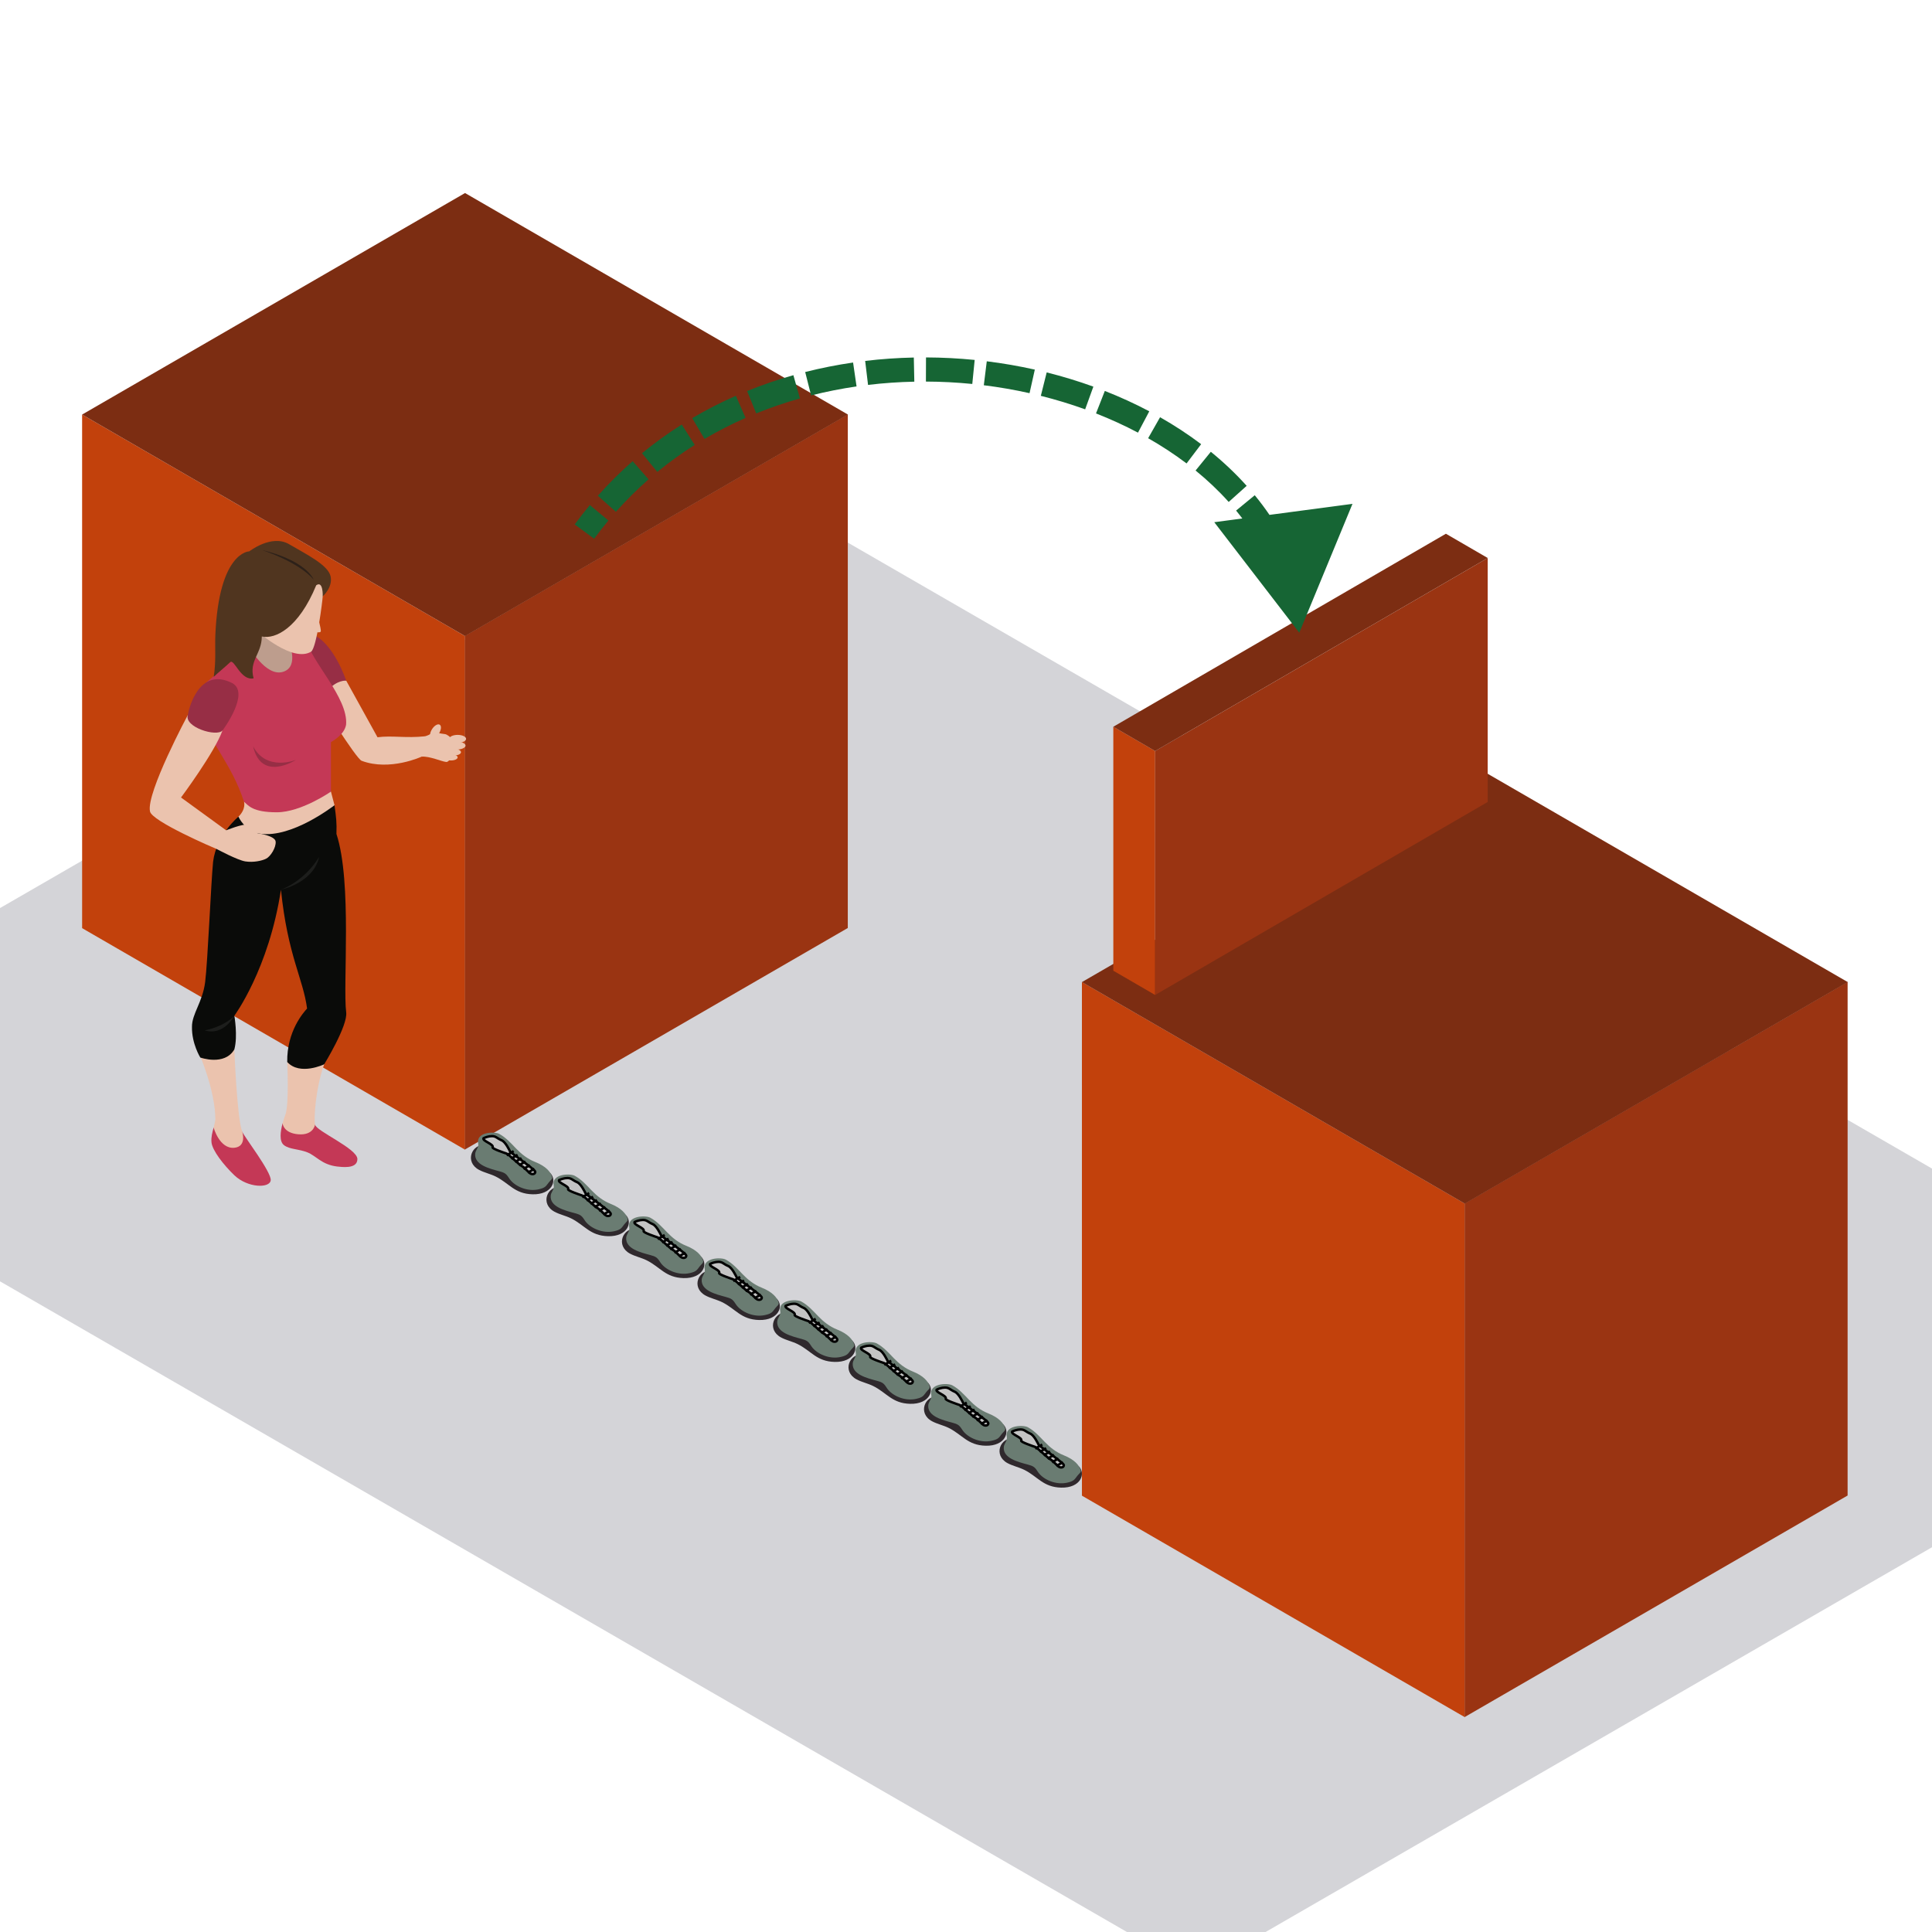 <svg width="800" height="800" viewBox="0 0 800 800" fill="none" xmlns="http://www.w3.org/2000/svg">
<g clip-path="url(#clip0_7666_20137)">
<rect width="726.557" height="508.59" rx="8" transform="matrix(0.866 0.5 -0.866 0.5 306.588 199)" fill="#D4D4D8"/>
<rect width="183.096" height="212.669" transform="matrix(0.866 0.501 3.17798e-05 1 34 171.658)" fill="#C2410C"/>
<rect width="183.096" height="212.669" transform="matrix(0.866 -0.501 -3.17798e-05 1 192.498 263.326)" fill="#9A3412"/>
<rect width="183.096" height="183.096" transform="matrix(0.866 -0.501 0.866 0.501 34 171.662)" fill="#7C2D12"/>
<rect width="183.096" height="212.669" transform="matrix(0.866 0.501 3.17798e-05 1 448 406.658)" fill="#C2410C"/>
<rect width="183.096" height="212.669" transform="matrix(0.866 -0.501 -3.17798e-05 1 606.498 498.326)" fill="#9A3412"/>
<rect width="183.096" height="183.096" transform="matrix(0.866 -0.501 0.866 0.501 448 406.662)" fill="#7C2D12"/>
<path fill-rule="evenodd" clip-rule="evenodd" d="M198.346 484.406C200.477 485.551 203.002 486.065 205.185 487.139C210.845 489.93 213.008 494.343 220.518 494.532C228.659 494.738 230.878 488.683 227.782 485.669C227.214 485.118 203.08 474.285 201.133 474.078C195.34 473.462 192.204 481.11 198.346 484.406Z" fill="#2F292D"/>
<path fill-rule="evenodd" clip-rule="evenodd" d="M196.766 477.717C196.355 482.396 202.731 483.906 206.879 485.031C207.741 485.265 208.62 485.53 209.297 486.039C210.106 486.65 210.533 487.538 211.106 488.318C213.25 491.234 218.306 493.507 222.954 492.493C225.952 491.841 226.062 491.098 227.269 489.582C228.008 488.65 228.888 488.25 228.568 487.204C228 485.343 226.215 482.968 221.5 481.1C218.439 479.885 215.928 477.888 213.781 475.664C211.634 473.44 209.565 471.074 206.723 469.519C204.766 468.452 196.941 468.679 198.029 473.603C198.338 475.006 196.891 476.285 196.766 477.717Z" fill="#6A7C72"/>
<path d="M203.975 475.072C204.623 473.779 199.632 472.47 200.211 471.313C200.79 471.024 202.296 470.445 203.686 470.445C205.423 470.445 205.712 471.313 207.739 472.18C209.36 472.875 210.924 476.229 211.213 476.808C211.503 477.386 221.636 484.327 221.636 485.194C221.636 486.062 220.768 486.351 219.899 486.062C219.03 485.773 217.293 483.459 216.135 482.881C214.977 482.302 210.634 477.964 209.766 477.675L209.766 477.675C208.897 477.386 203.686 475.651 203.975 475.072Z" fill="#C4C4C4" stroke="black"/>
<line y1="-0.5" x2="3.375" y2="-0.5" transform="matrix(0.858 -0.514 0.515 0.857 210.055 478.832)" stroke="black"/>
<line y1="-0.5" x2="3.117" y2="-0.5" transform="matrix(0.857 -0.515 0.516 0.857 211.904 480.213)" stroke="black"/>
<line y1="-0.5" x2="3.117" y2="-0.5" transform="matrix(0.857 -0.515 0.516 0.857 213.529 481.594)" stroke="black"/>
<line y1="-0.5" x2="3.117" y2="-0.5" transform="matrix(0.857 -0.515 0.516 0.857 215.155 482.975)" stroke="black"/>
<line y1="-0.5" x2="3.117" y2="-0.5" transform="matrix(0.857 -0.515 0.516 0.857 217.004 484.486)" stroke="black"/>
<line y1="-0.5" x2="3.117" y2="-0.5" transform="matrix(0.857 -0.515 0.516 0.857 218.853 485.998)" stroke="black"/>
<path fill-rule="evenodd" clip-rule="evenodd" d="M229.615 501.758C231.746 502.903 234.27 503.417 236.454 504.491C242.114 507.282 244.276 511.694 251.787 511.883C259.927 512.09 262.147 506.034 259.05 503.021C258.483 502.469 234.348 491.636 232.402 491.43C226.609 490.814 223.473 498.462 229.615 501.758Z" fill="#2F292D"/>
<path fill-rule="evenodd" clip-rule="evenodd" d="M228.035 495.068C227.624 499.748 234 501.258 238.148 502.383C239.009 502.617 239.889 502.881 240.566 503.39C241.375 504.002 241.802 504.889 242.374 505.67C244.519 508.586 249.575 510.858 254.223 509.844C257.221 509.193 257.33 508.45 258.538 506.933C259.277 506.001 260.156 505.601 259.836 504.556C259.269 502.694 257.484 500.319 252.768 498.451C249.708 497.237 247.196 495.24 245.049 493.016C242.903 490.792 240.834 488.426 237.992 486.871C236.035 485.804 228.209 486.03 229.297 490.954C229.607 492.357 228.16 493.636 228.035 495.068Z" fill="#6A7C72"/>
<path d="M235.244 492.424C235.891 491.131 230.901 489.821 231.48 488.664C232.059 488.375 233.565 487.797 234.954 487.797C236.691 487.797 236.981 488.664 239.008 489.532C240.629 490.226 242.192 493.581 242.482 494.159C242.771 494.738 252.905 501.678 252.905 502.546C252.905 503.414 252.036 503.703 251.168 503.414C250.299 503.124 248.562 500.811 247.404 500.232C246.246 499.654 241.903 495.316 241.034 495.027L241.034 495.027C240.166 494.738 234.954 493.002 235.244 492.424Z" fill="#C4C4C4" stroke="black"/>
<line y1="-0.5" x2="3.375" y2="-0.5" transform="matrix(0.858 -0.514 0.515 0.857 241.324 496.184)" stroke="black"/>
<line y1="-0.5" x2="3.117" y2="-0.5" transform="matrix(0.857 -0.515 0.516 0.857 243.172 497.564)" stroke="black"/>
<line y1="-0.5" x2="3.117" y2="-0.5" transform="matrix(0.857 -0.515 0.516 0.857 244.798 498.945)" stroke="black"/>
<line y1="-0.5" x2="3.117" y2="-0.5" transform="matrix(0.857 -0.515 0.516 0.857 246.424 500.326)" stroke="black"/>
<line y1="-0.5" x2="3.117" y2="-0.5" transform="matrix(0.857 -0.515 0.516 0.857 248.272 501.838)" stroke="black"/>
<line y1="-0.5" x2="3.117" y2="-0.5" transform="matrix(0.857 -0.515 0.516 0.857 250.121 503.35)" stroke="black"/>
<path fill-rule="evenodd" clip-rule="evenodd" d="M260.883 519.109C263.014 520.255 265.539 520.768 267.722 521.842C273.382 524.633 275.545 529.046 283.055 529.235C291.196 529.442 293.416 523.386 290.319 520.372C289.751 519.821 265.617 508.988 263.67 508.781C257.877 508.165 254.741 515.813 260.883 519.109Z" fill="#2F292D"/>
<path fill-rule="evenodd" clip-rule="evenodd" d="M259.304 512.42C258.892 517.099 265.268 518.609 269.416 519.735C270.278 519.968 271.157 520.233 271.834 520.742C272.643 521.354 273.07 522.241 273.643 523.022C275.787 525.937 280.844 528.21 285.491 527.196C288.489 526.544 288.599 525.802 289.806 524.285C290.545 523.353 291.425 522.953 291.105 521.907C290.537 520.046 288.752 517.671 284.037 515.803C280.976 514.588 278.465 512.591 276.318 510.367C274.171 508.143 272.102 505.777 269.26 504.223C267.303 503.155 259.478 503.382 260.566 508.306C260.875 509.709 259.429 510.988 259.304 512.42Z" fill="#6A7C72"/>
<path d="M266.512 509.776C267.16 508.482 262.169 507.173 262.749 506.016C263.328 505.727 264.833 505.148 266.223 505.148C267.96 505.148 268.249 506.016 270.276 506.884C271.897 507.578 273.461 510.932 273.75 511.511C274.04 512.089 284.173 519.03 284.173 519.897C284.173 520.765 283.305 521.054 282.436 520.765C281.568 520.476 279.83 518.162 278.672 517.584C277.514 517.006 273.171 512.668 272.303 512.378L272.303 512.378C271.434 512.089 266.223 510.354 266.512 509.776Z" fill="#C4C4C4" stroke="black"/>
<line y1="-0.5" x2="3.375" y2="-0.5" transform="matrix(0.858 -0.514 0.515 0.857 272.592 513.535)" stroke="black"/>
<line y1="-0.5" x2="3.117" y2="-0.5" transform="matrix(0.857 -0.515 0.516 0.857 274.441 514.916)" stroke="black"/>
<line y1="-0.5" x2="3.117" y2="-0.5" transform="matrix(0.857 -0.515 0.516 0.857 276.066 516.297)" stroke="black"/>
<line y1="-0.5" x2="3.117" y2="-0.5" transform="matrix(0.857 -0.515 0.516 0.857 277.692 517.678)" stroke="black"/>
<line y1="-0.5" x2="3.117" y2="-0.5" transform="matrix(0.857 -0.515 0.516 0.857 279.541 519.189)" stroke="black"/>
<line y1="-0.5" x2="3.117" y2="-0.5" transform="matrix(0.857 -0.515 0.516 0.857 281.39 520.701)" stroke="black"/>
<path fill-rule="evenodd" clip-rule="evenodd" d="M292.152 536.461C294.283 537.606 296.807 538.12 298.991 539.194C304.651 541.985 306.813 546.397 314.324 546.586C322.464 546.793 324.684 540.737 321.587 537.724C321.02 537.172 296.885 526.34 294.939 526.133C289.146 525.517 286.01 533.165 292.152 536.461Z" fill="#2F292D"/>
<path fill-rule="evenodd" clip-rule="evenodd" d="M290.572 529.772C290.161 534.451 296.537 535.961 300.685 537.086C301.546 537.32 302.426 537.584 303.103 538.094C303.912 538.705 304.339 539.593 304.911 540.373C307.056 543.289 312.112 545.562 316.76 544.547C319.758 543.896 319.867 543.153 321.075 541.636C321.814 540.705 322.693 540.304 322.373 539.259C321.806 537.398 320.021 535.022 315.305 533.154C312.245 531.94 309.734 529.943 307.587 527.719C305.44 525.495 303.371 523.129 300.529 521.574C298.572 520.507 290.747 520.734 291.834 525.657C292.144 527.061 290.697 528.339 290.572 529.772Z" fill="#6A7C72"/>
<path d="M297.781 527.127C298.428 525.834 293.438 524.524 294.017 523.368C294.596 523.078 296.102 522.5 297.491 522.5C299.229 522.5 299.518 523.368 301.545 524.235C303.166 524.929 304.729 528.284 305.019 528.862C305.309 529.441 315.442 536.381 315.442 537.249C315.442 538.117 314.573 538.406 313.705 538.117C312.836 537.827 311.099 535.514 309.941 534.935C308.783 534.357 304.44 530.019 303.571 529.73C302.703 529.441 297.491 527.706 297.781 527.127Z" fill="#C4C4C4" stroke="black"/>
<line y1="-0.5" x2="3.375" y2="-0.5" transform="matrix(0.858 -0.514 0.515 0.857 303.861 530.887)" stroke="black"/>
<line y1="-0.5" x2="3.117" y2="-0.5" transform="matrix(0.857 -0.515 0.516 0.857 305.709 532.268)" stroke="black"/>
<line y1="-0.5" x2="3.117" y2="-0.5" transform="matrix(0.857 -0.515 0.516 0.857 307.335 533.648)" stroke="black"/>
<line y1="-0.5" x2="3.117" y2="-0.5" transform="matrix(0.857 -0.515 0.516 0.857 308.961 535.029)" stroke="black"/>
<line y1="-0.5" x2="3.117" y2="-0.5" transform="matrix(0.857 -0.515 0.516 0.857 310.81 536.541)" stroke="black"/>
<line y1="-0.5" x2="3.117" y2="-0.5" transform="matrix(0.857 -0.515 0.516 0.857 312.658 538.053)" stroke="black"/>
<path fill-rule="evenodd" clip-rule="evenodd" d="M323.42 553.814C325.552 554.96 328.076 555.473 330.259 556.547C335.919 559.339 338.082 563.751 345.593 563.94C353.733 564.147 355.953 558.091 352.856 555.077C352.289 554.526 328.154 543.693 326.207 543.486C320.414 542.87 317.279 550.518 323.42 553.814Z" fill="#2F292D"/>
<path fill-rule="evenodd" clip-rule="evenodd" d="M321.841 547.125C321.43 551.804 327.805 553.314 331.954 554.44C332.815 554.673 333.695 554.938 334.371 555.447C335.181 556.059 335.607 556.946 336.18 557.727C338.324 560.642 343.381 562.915 348.029 561.901C351.027 561.249 351.136 560.507 352.343 558.99C353.082 558.058 353.962 557.658 353.642 556.612C353.075 554.751 351.289 552.376 346.574 550.508C343.513 549.293 341.002 547.296 338.855 545.072C336.708 542.848 334.639 540.482 331.797 538.928C329.84 537.86 322.015 538.087 323.103 543.011C323.413 544.414 321.966 545.693 321.841 547.125Z" fill="#6A7C72"/>
<path d="M329.049 544.481C329.697 543.187 324.707 541.878 325.286 540.721C325.865 540.432 327.37 539.854 328.76 539.854C330.497 539.854 330.787 540.721 332.813 541.589C334.435 542.283 335.998 545.637 336.288 546.216C336.577 546.794 346.71 553.735 346.71 554.603C346.71 555.47 345.842 555.759 344.973 555.47C344.105 555.181 342.368 552.867 341.209 552.289C340.051 551.711 335.708 547.373 334.84 547.083C333.971 546.794 328.76 545.059 329.049 544.481Z" fill="#C4C4C4" stroke="black"/>
<line y1="-0.5" x2="3.375" y2="-0.5" transform="matrix(0.858 -0.514 0.515 0.857 335.129 548.24)" stroke="black"/>
<line y1="-0.5" x2="3.117" y2="-0.5" transform="matrix(0.857 -0.515 0.516 0.857 336.978 549.621)" stroke="black"/>
<line y1="-0.5" x2="3.117" y2="-0.5" transform="matrix(0.857 -0.515 0.516 0.857 338.604 551.002)" stroke="black"/>
<line y1="-0.5" x2="3.117" y2="-0.5" transform="matrix(0.857 -0.515 0.516 0.857 340.229 552.383)" stroke="black"/>
<line y1="-0.5" x2="3.117" y2="-0.5" transform="matrix(0.857 -0.515 0.516 0.857 342.078 553.895)" stroke="black"/>
<line y1="-0.5" x2="3.117" y2="-0.5" transform="matrix(0.857 -0.515 0.516 0.857 343.927 555.406)" stroke="black"/>
<path fill-rule="evenodd" clip-rule="evenodd" d="M354.689 571.166C356.82 572.311 359.344 572.825 361.528 573.899C367.188 576.69 369.351 581.102 376.861 581.291C385.001 581.498 387.221 575.442 384.124 572.429C383.557 571.877 359.422 561.045 357.476 560.838C351.683 560.222 348.547 567.87 354.689 571.166Z" fill="#2F292D"/>
<path fill-rule="evenodd" clip-rule="evenodd" d="M353.109 564.477C352.698 569.156 359.074 570.666 363.222 571.791C364.084 572.025 364.963 572.289 365.64 572.799C366.449 573.41 366.876 574.298 367.448 575.078C369.593 577.994 374.649 580.267 379.297 579.253C382.295 578.601 382.404 577.858 383.612 576.341C384.351 575.41 385.231 575.009 384.91 573.964C384.343 572.103 382.558 569.727 377.842 567.859C374.782 566.645 372.271 564.648 370.124 562.424C367.977 560.2 365.908 557.834 363.066 556.279C361.109 555.212 353.284 555.439 354.371 560.362C354.681 561.766 353.234 563.044 353.109 564.477Z" fill="#6A7C72"/>
<path d="M360.318 561.832C360.965 560.539 355.975 559.229 356.554 558.073C357.133 557.783 358.639 557.205 360.028 557.205C361.766 557.205 362.055 558.073 364.082 558.94C365.703 559.634 367.267 562.989 367.556 563.567C367.846 564.146 377.979 571.087 377.979 571.954C377.979 572.822 377.11 573.111 376.242 572.822C375.373 572.533 373.636 570.219 372.478 569.641C371.32 569.062 366.977 564.724 366.108 564.435L366.108 564.435C365.24 564.146 360.028 562.411 360.318 561.832Z" fill="#C4C4C4" stroke="black"/>
<line y1="-0.5" x2="3.375" y2="-0.5" transform="matrix(0.858 -0.514 0.515 0.857 366.398 565.592)" stroke="black"/>
<line y1="-0.5" x2="3.117" y2="-0.5" transform="matrix(0.857 -0.515 0.516 0.857 368.247 566.973)" stroke="black"/>
<line y1="-0.5" x2="3.117" y2="-0.5" transform="matrix(0.857 -0.515 0.516 0.857 369.872 568.354)" stroke="black"/>
<line y1="-0.5" x2="3.117" y2="-0.5" transform="matrix(0.857 -0.515 0.516 0.857 371.498 569.734)" stroke="black"/>
<line y1="-0.5" x2="3.117" y2="-0.5" transform="matrix(0.857 -0.515 0.516 0.857 373.347 571.246)" stroke="black"/>
<line y1="-0.5" x2="3.117" y2="-0.5" transform="matrix(0.857 -0.515 0.516 0.857 375.195 572.758)" stroke="black"/>
<path fill-rule="evenodd" clip-rule="evenodd" d="M385.957 588.517C388.089 589.663 390.613 590.176 392.796 591.251C398.457 594.042 400.619 598.454 408.13 598.643C416.27 598.85 418.49 592.794 415.393 589.781C414.826 589.229 390.691 578.396 388.744 578.189C382.952 577.573 379.816 585.222 385.957 588.517Z" fill="#2F292D"/>
<path fill-rule="evenodd" clip-rule="evenodd" d="M384.378 581.828C383.967 586.507 390.342 588.017 394.491 589.143C395.352 589.376 396.232 589.641 396.908 590.15C397.718 590.762 398.144 591.649 398.717 592.43C400.861 595.345 405.918 597.618 410.566 596.604C413.564 595.953 413.673 595.21 414.88 593.693C415.62 592.761 416.499 592.361 416.179 591.316C415.612 589.454 413.826 587.079 409.111 585.211C406.051 583.997 403.539 581.999 401.392 579.776C399.245 577.552 397.176 575.185 394.335 573.631C392.378 572.563 384.552 572.79 385.64 577.714C385.95 579.117 384.503 580.396 384.378 581.828Z" fill="#6A7C72"/>
<path d="M391.587 579.184C392.234 577.89 387.244 576.581 387.823 575.424C388.402 575.135 389.907 574.557 391.297 574.557C393.034 574.557 393.324 575.424 395.35 576.292C396.972 576.986 398.535 580.341 398.825 580.919C399.114 581.497 409.248 588.438 409.248 589.306C409.248 590.173 408.379 590.462 407.51 590.173C406.642 589.884 404.905 587.571 403.747 586.992C402.588 586.414 398.246 582.076 397.377 581.787L397.377 581.787C396.508 581.497 391.297 579.762 391.587 579.184Z" fill="#C4C4C4" stroke="black"/>
<line y1="-0.5" x2="3.375" y2="-0.5" transform="matrix(0.858 -0.514 0.515 0.857 397.667 582.943)" stroke="black"/>
<line y1="-0.5" x2="3.117" y2="-0.5" transform="matrix(0.857 -0.515 0.516 0.857 399.515 584.324)" stroke="black"/>
<line y1="-0.5" x2="3.117" y2="-0.5" transform="matrix(0.857 -0.515 0.516 0.857 401.141 585.705)" stroke="black"/>
<line y1="-0.5" x2="3.117" y2="-0.5" transform="matrix(0.857 -0.515 0.516 0.857 402.767 587.086)" stroke="black"/>
<line y1="-0.5" x2="3.117" y2="-0.5" transform="matrix(0.857 -0.515 0.516 0.857 404.615 588.598)" stroke="black"/>
<line y1="-0.5" x2="3.117" y2="-0.5" transform="matrix(0.857 -0.515 0.516 0.857 406.464 590.109)" stroke="black"/>
<path fill-rule="evenodd" clip-rule="evenodd" d="M417.226 605.869C419.357 607.014 421.882 607.528 424.065 608.602C429.725 611.393 431.888 615.806 439.398 615.995C447.538 616.201 449.758 610.146 446.661 607.132C446.094 606.581 421.96 595.748 420.013 595.541C414.22 594.925 411.084 602.573 417.226 605.869Z" fill="#2F292D"/>
<path fill-rule="evenodd" clip-rule="evenodd" d="M415.646 599.18C415.235 603.859 421.611 605.369 425.759 606.494C426.621 606.728 427.5 606.993 428.177 607.502C428.986 608.113 429.413 609.001 429.986 609.781C432.13 612.697 437.186 614.97 441.834 613.956C444.832 613.304 444.941 612.561 446.149 611.045C446.888 610.113 447.768 609.712 447.448 608.667C446.88 606.806 445.095 604.431 440.379 602.562C437.319 601.348 434.808 599.351 432.661 597.127C430.514 594.903 428.445 592.537 425.603 590.982C423.646 589.915 415.821 590.142 416.909 595.066C417.218 596.469 415.771 597.748 415.646 599.18Z" fill="#6A7C72"/>
<path d="M422.855 596.535C423.503 595.242 418.512 593.933 419.091 592.776C419.67 592.487 421.176 591.908 422.566 591.908C424.303 591.908 424.592 592.776 426.619 593.643C428.24 594.337 429.804 597.692 430.093 598.271C430.383 598.849 440.516 605.79 440.516 606.657C440.516 607.525 439.647 607.814 438.779 607.525C437.91 607.236 436.173 604.922 435.015 604.344C433.857 603.765 429.514 599.427 428.646 599.138L428.646 599.138C427.777 598.849 422.566 597.114 422.855 596.535Z" fill="#C4C4C4" stroke="black"/>
<line y1="-0.5" x2="3.375" y2="-0.5" transform="matrix(0.858 -0.514 0.515 0.857 428.935 600.295)" stroke="black"/>
<line y1="-0.5" x2="3.117" y2="-0.5" transform="matrix(0.857 -0.515 0.516 0.857 430.784 601.676)" stroke="black"/>
<line y1="-0.5" x2="3.117" y2="-0.5" transform="matrix(0.857 -0.515 0.516 0.857 432.409 603.057)" stroke="black"/>
<line y1="-0.5" x2="3.117" y2="-0.5" transform="matrix(0.857 -0.515 0.516 0.857 434.035 604.438)" stroke="black"/>
<line y1="-0.5" x2="3.117" y2="-0.5" transform="matrix(0.857 -0.515 0.516 0.857 435.884 605.949)" stroke="black"/>
<line y1="-0.5" x2="3.117" y2="-0.5" transform="matrix(0.857 -0.515 0.516 0.857 437.732 607.461)" stroke="black"/>
<rect width="20.015" height="101.02" transform="matrix(0.865 0.502 3.1659e-05 1 461 300.93)" fill="#C2410C"/>
<rect width="159.21" height="101.02" transform="matrix(0.865 -0.502 -3.1659e-05 1 478.31 310.98)" fill="#9A3412"/>
<rect width="159.21" height="20.015" transform="matrix(0.865 -0.502 0.865 0.502 461 300.932)" fill="#7C2D12"/>
<path d="M538 262L560.035 208.635L502.802 216.235L538 262ZM246.032 223.074C247.938 220.475 249.904 217.962 251.928 215.532L244.245 209.132C242.089 211.72 239.995 214.396 237.968 217.161L246.032 223.074ZM255.028 211.927C259.313 207.098 263.834 202.62 268.559 198.483L261.972 190.959C256.934 195.37 252.114 200.143 247.548 205.29L255.028 211.927ZM272.182 195.41C277.142 191.335 282.312 187.615 287.654 184.239L282.313 175.785C276.627 179.377 271.121 183.339 265.834 187.683L272.182 195.41ZM291.719 181.756C297.23 178.505 302.911 175.604 308.727 173.045L304.699 163.892C298.531 166.606 292.497 169.686 286.637 173.144L291.719 181.756ZM313.127 171.183C319.05 168.777 325.1 166.713 331.239 164.981L328.524 155.357C322.04 157.186 315.639 159.369 309.363 161.919L313.127 171.183ZM335.866 163.743C342.072 162.17 348.356 160.93 354.681 160.01L353.242 150.114C346.584 151.082 339.959 152.389 333.41 154.049L335.866 163.743ZM359.437 159.38C365.809 158.617 372.21 158.175 378.6 158.043L378.393 148.045C371.681 148.184 364.952 148.648 358.248 149.451L359.437 159.38ZM383.402 158.001C389.839 158.023 396.252 158.357 402.602 158.99L403.594 149.04C396.929 148.375 390.196 148.024 383.437 148.001L383.402 158.001ZM407.375 159.524C413.78 160.318 420.107 161.416 426.312 162.805L428.496 153.047C421.974 151.587 415.329 150.433 408.605 149.6L407.375 159.524ZM430.985 163.912C437.259 165.48 443.391 167.347 449.338 169.498L452.74 160.094C446.466 157.825 440.007 155.859 433.41 154.21L430.985 163.912ZM453.833 171.192C459.856 173.554 465.667 176.212 471.218 179.149L475.894 170.31C469.999 167.191 463.845 164.377 457.484 161.882L453.833 171.192ZM475.419 181.454C481.04 184.649 486.362 188.138 491.334 191.9L497.368 183.926C492.031 179.887 486.342 176.161 480.362 172.761L475.419 181.454ZM495.066 194.829C500.051 198.888 504.64 203.236 508.775 207.849L516.221 201.175C511.717 196.149 506.746 191.444 501.379 187.074L495.066 194.829ZM511.839 211.418C515.866 216.318 519.394 221.494 522.363 226.923L531.136 222.124C527.851 216.117 523.966 210.425 519.565 205.069L511.839 211.418ZM524.502 231.08C527.2 236.664 529.321 242.505 530.804 248.585L540.519 246.215C538.865 239.431 536.5 232.928 533.507 226.731L524.502 231.08Z" fill="#166534"/>
<path fill-rule="evenodd" clip-rule="evenodd" d="M137.037 327.783C137.645 330.118 138.516 333.438 138.516 333.438L131.16 344.018L115.188 349.193L105.914 348.501L98.138 340.928C98.138 340.928 97.343 341.827 98.736 338.167C102.028 334.953 101.032 331.97 101.032 331.97L121.565 326.44C121.565 326.44 136.659 326.322 137.037 327.783Z" fill="#EBC3AE"/>
<path fill-rule="evenodd" clip-rule="evenodd" d="M117.011 465.156C116.13 468.422 115.507 472.637 117.618 474.206C120.01 475.991 123.543 475.702 127.242 477.148C130.935 478.593 133.136 482.23 139.566 483.027C141.223 483.17 147.988 484.272 147.988 479.946C147.988 475.61 130.944 468.39 130.445 465.699L117.011 465.156Z" fill="#C43856"/>
<path fill-rule="evenodd" clip-rule="evenodd" d="M130.445 465.7C129.942 463.512 130.543 451.066 134.233 440.708C132.035 436.127 126.256 436.426 126.256 436.426L118.935 439.745C118.935 439.745 119.775 457.14 118.181 461.52C117.917 462.241 117.434 463.591 117.011 465.157C117.011 465.157 117.281 469.188 123.562 469.687C129.844 470.182 130.445 465.7 130.445 465.7Z" fill="#EBC3AE"/>
<path fill-rule="evenodd" clip-rule="evenodd" d="M100.333 468.692C101.15 470.7 112.399 485.318 112.097 488.701C111.798 492.09 102.626 491.992 97.038 486.649C92.611 482.412 87.869 476.357 87.573 472.971C87.379 470.802 87.932 468.889 88.457 466.92L100.333 468.692Z" fill="#C43856"/>
<path fill-rule="evenodd" clip-rule="evenodd" d="M88.457 466.921C88.746 465.822 89.029 464.707 89.169 463.512C89.144 451.518 82.548 436.423 82.548 436.423L97.038 434.533C97.038 434.533 98.138 463.312 100.333 468.693C100.333 468.693 102.282 474.754 97.038 475.265C90.909 475.859 88.457 466.921 88.457 466.921Z" fill="#EBC3AE"/>
<path fill-rule="evenodd" clip-rule="evenodd" d="M138.516 333.438C137.457 334.168 121.005 346.896 107.991 345.254C101.436 344.422 98.736 338.167 98.736 338.167C98.736 338.167 89.589 345.657 88.234 356.864C87.369 365.654 86.008 398.289 84.946 406.653C83.884 415.016 79.453 419.797 79.492 425.172C79.348 432.147 82.945 437.906 82.945 437.906C82.945 437.906 93.005 441.505 97.038 434.533C98.539 428.958 97.038 420.594 97.038 420.594C97.038 420.594 111.346 401.268 116.333 368.404C119.126 395.69 125.55 405.261 127.153 417.608C125.699 419.228 118.738 426.998 118.935 439.745C124.163 445.539 134.232 440.708 134.232 440.708C134.232 440.708 144.054 424.762 143.351 419.2C141.907 407.847 145.895 365.428 139.315 345.311C139.48 340.518 139.191 338.444 138.516 333.438Z" fill="#0A0B09"/>
<path fill-rule="evenodd" clip-rule="evenodd" d="M97.038 420.594C97.038 420.594 93.549 424.822 84.777 426.664C92.754 429.056 97.038 420.594 97.038 420.594Z" fill="#1D1E1C"/>
<path fill-rule="evenodd" clip-rule="evenodd" d="M174.611 313.302C178.059 313.095 182.782 315.318 184.776 315.516C186.77 315.713 189.06 308.251 189.06 308.251C189.06 308.251 186.128 304.17 184.201 303.974C182.274 303.777 179.493 303.061 179.493 303.061C179.493 303.061 178.3 304.233 176.007 304.884C173.711 305.529 173.164 308.251 173.164 308.251C173.164 308.251 173.994 313.165 174.611 313.302Z" fill="#EBC3AE"/>
<path fill-rule="evenodd" clip-rule="evenodd" d="M143.351 281.829C143.351 281.829 152.281 297.966 156.317 305.281C162.299 304.484 168.126 305.729 176.007 304.884C175.784 306.206 174.611 313.302 174.611 313.302C174.611 313.302 161.447 319.42 149.785 315.04C147.565 314.452 131.16 287.954 131.16 287.954L135.317 280.381L143.351 281.829Z" fill="#EBC3AE"/>
<path fill-rule="evenodd" clip-rule="evenodd" d="M129.472 262.713C138.218 266.296 143.351 281.829 143.351 281.829C143.351 281.829 139.566 281.483 135.829 285.765C132.086 290.044 122.815 269.13 122.815 269.13C122.815 269.13 127.713 262.519 129.472 262.713Z" fill="#972E45"/>
<path fill-rule="evenodd" clip-rule="evenodd" d="M120.761 260.871L125.312 278.789L118.181 285.765L103.625 282.182L99.834 273.316L103.027 257.758L120.761 260.871Z" fill="#BD9D8D"/>
<path fill-rule="evenodd" clip-rule="evenodd" d="M85.48 299.303C86.673 307.473 95.845 316.034 101.032 331.97C102.817 333.466 104.423 336.35 114.59 336.35C124.758 336.35 137.038 327.783 137.038 327.783V307.27C137.038 307.27 142.556 304.484 143.303 300.1C144.305 288.951 128.549 273.615 126.956 265.051C125.556 265.051 119.278 265.051 119.278 265.051C119.278 265.051 124.357 276.003 117.182 278.195C110.004 280.384 103.026 267.64 103.026 267.64L85.48 282.541C85.48 282.541 84.281 291.139 85.48 299.303Z" fill="#C43856"/>
<path fill-rule="evenodd" clip-rule="evenodd" d="M133.631 246.929C133.552 248.73 131.141 268.139 128.848 269.829C121.171 274.511 106.649 261.44 106.649 261.44L117.182 238.664H134.827C134.827 238.664 135.228 243.245 133.631 246.929Z" fill="#EBC3AE"/>
<path fill-rule="evenodd" clip-rule="evenodd" d="M130.944 242.348C123.639 260.098 113.992 264.803 108.408 263.554C108.385 270.778 103.001 273.541 105.017 280.882C99.636 282.058 96.987 272.569 95.301 274.202C93.609 275.832 89.866 278.916 88.495 280.26C89.516 273.913 88.95 268.056 89.169 262.96C90.661 228.279 103.227 228.305 103.227 228.305C103.227 228.305 112.431 221.101 119.688 225.332C126.943 229.563 135.829 233.956 136.875 238.59C137.922 243.218 133.631 246.929 133.631 246.929C133.631 246.929 133.905 240.28 130.944 242.348Z" fill="#50351F"/>
<path fill-rule="evenodd" clip-rule="evenodd" d="M108.608 227.809C108.608 227.809 125.458 231.29 129.945 240.054C123.365 232.484 108.608 227.809 108.608 227.809Z" fill="#2D2119"/>
<path fill-rule="evenodd" clip-rule="evenodd" d="M131.16 253.672C131.16 253.672 133.062 260.543 132.833 261.438C132.611 262.341 129.472 261.438 129.472 261.438L131.16 253.672Z" fill="#EBC3AE"/>
<path fill-rule="evenodd" clip-rule="evenodd" d="M106.611 345.012C106.611 345.012 105.418 341.826 102.922 341.429C100.431 341.029 93.654 343.814 93.654 343.814C92.165 342.734 74.956 330.222 74.956 330.222C74.956 330.222 88.832 311.636 92.127 302.475L77.803 296.018C77.803 296.018 60.552 328.183 62.098 335.902C62.448 339.933 88.766 351.184 89.764 351.584C89.764 351.584 98.339 356.203 101.63 356.701C104.919 357.197 108.408 356.466 110.205 355.564C111.998 354.672 114.349 350.987 114.145 348.5C113.948 346.009 106.611 345.012 106.611 345.012Z" fill="#EBC3AE"/>
<path fill-rule="evenodd" clip-rule="evenodd" d="M92.127 302.477C92.725 301.73 103.526 286.909 96.195 282.878C82.138 275.705 78 294.227 77.803 296.019C76.105 301.101 89.764 305.282 92.127 302.477Z" fill="#972E45"/>
<path fill-rule="evenodd" clip-rule="evenodd" d="M104.82 309.068C108.207 324.001 122.567 314.643 122.567 314.643C122.567 314.643 110.402 319.624 104.82 309.068Z" fill="#972E45"/>
<path fill-rule="evenodd" clip-rule="evenodd" d="M116.333 368.404C116.333 368.404 125.741 365.234 132.14 354.859C129.745 365.625 116.333 368.404 116.333 368.404Z" fill="#1D1E1C"/>
<path fill-rule="evenodd" clip-rule="evenodd" d="M181.754 303.731C180.787 305.243 179.366 306.06 178.58 305.558C177.788 305.053 177.941 303.417 178.911 301.908C179.874 300.399 181.302 299.58 182.085 300.085C182.877 300.59 182.727 302.219 181.754 303.731Z" fill="#EBC3AE"/>
<path fill-rule="evenodd" clip-rule="evenodd" d="M193 305.941C193 306.853 191.435 307.593 189.508 307.593C187.571 307.593 186.009 306.853 186.009 305.941C186.009 305.036 187.571 304.299 189.508 304.299C191.435 304.299 193 305.036 193 305.941Z" fill="#EBC3AE"/>
<path fill-rule="evenodd" clip-rule="evenodd" d="M192.774 308.73C192.774 309.658 191.034 310.411 188.894 310.411C186.75 310.411 185.011 309.658 185.011 308.73C185.011 307.8 186.75 307.047 188.894 307.047C191.034 307.047 192.774 307.8 192.774 308.73Z" fill="#EBC3AE"/>
<path fill-rule="evenodd" clip-rule="evenodd" d="M190.889 311.459C190.889 312.234 189.534 312.856 187.851 312.856C186.175 312.856 184.814 312.234 184.814 311.459C184.814 310.684 186.175 310.055 187.851 310.055C189.534 310.055 190.889 310.684 190.889 311.459Z" fill="#EBC3AE"/>
<path fill-rule="evenodd" clip-rule="evenodd" d="M189.508 313.61C189.508 314.315 188.265 314.89 186.732 314.89C185.202 314.89 183.961 314.315 183.961 313.61C183.961 312.905 185.202 312.33 186.732 312.33C188.265 312.33 189.508 312.905 189.508 313.61Z" fill="#EBC3AE"/>
</g>
<defs>
<clipPath id="clip0_7666_20137">
<rect width="800" height="800" fill="white"/>
</clipPath>
</defs>
</svg>
